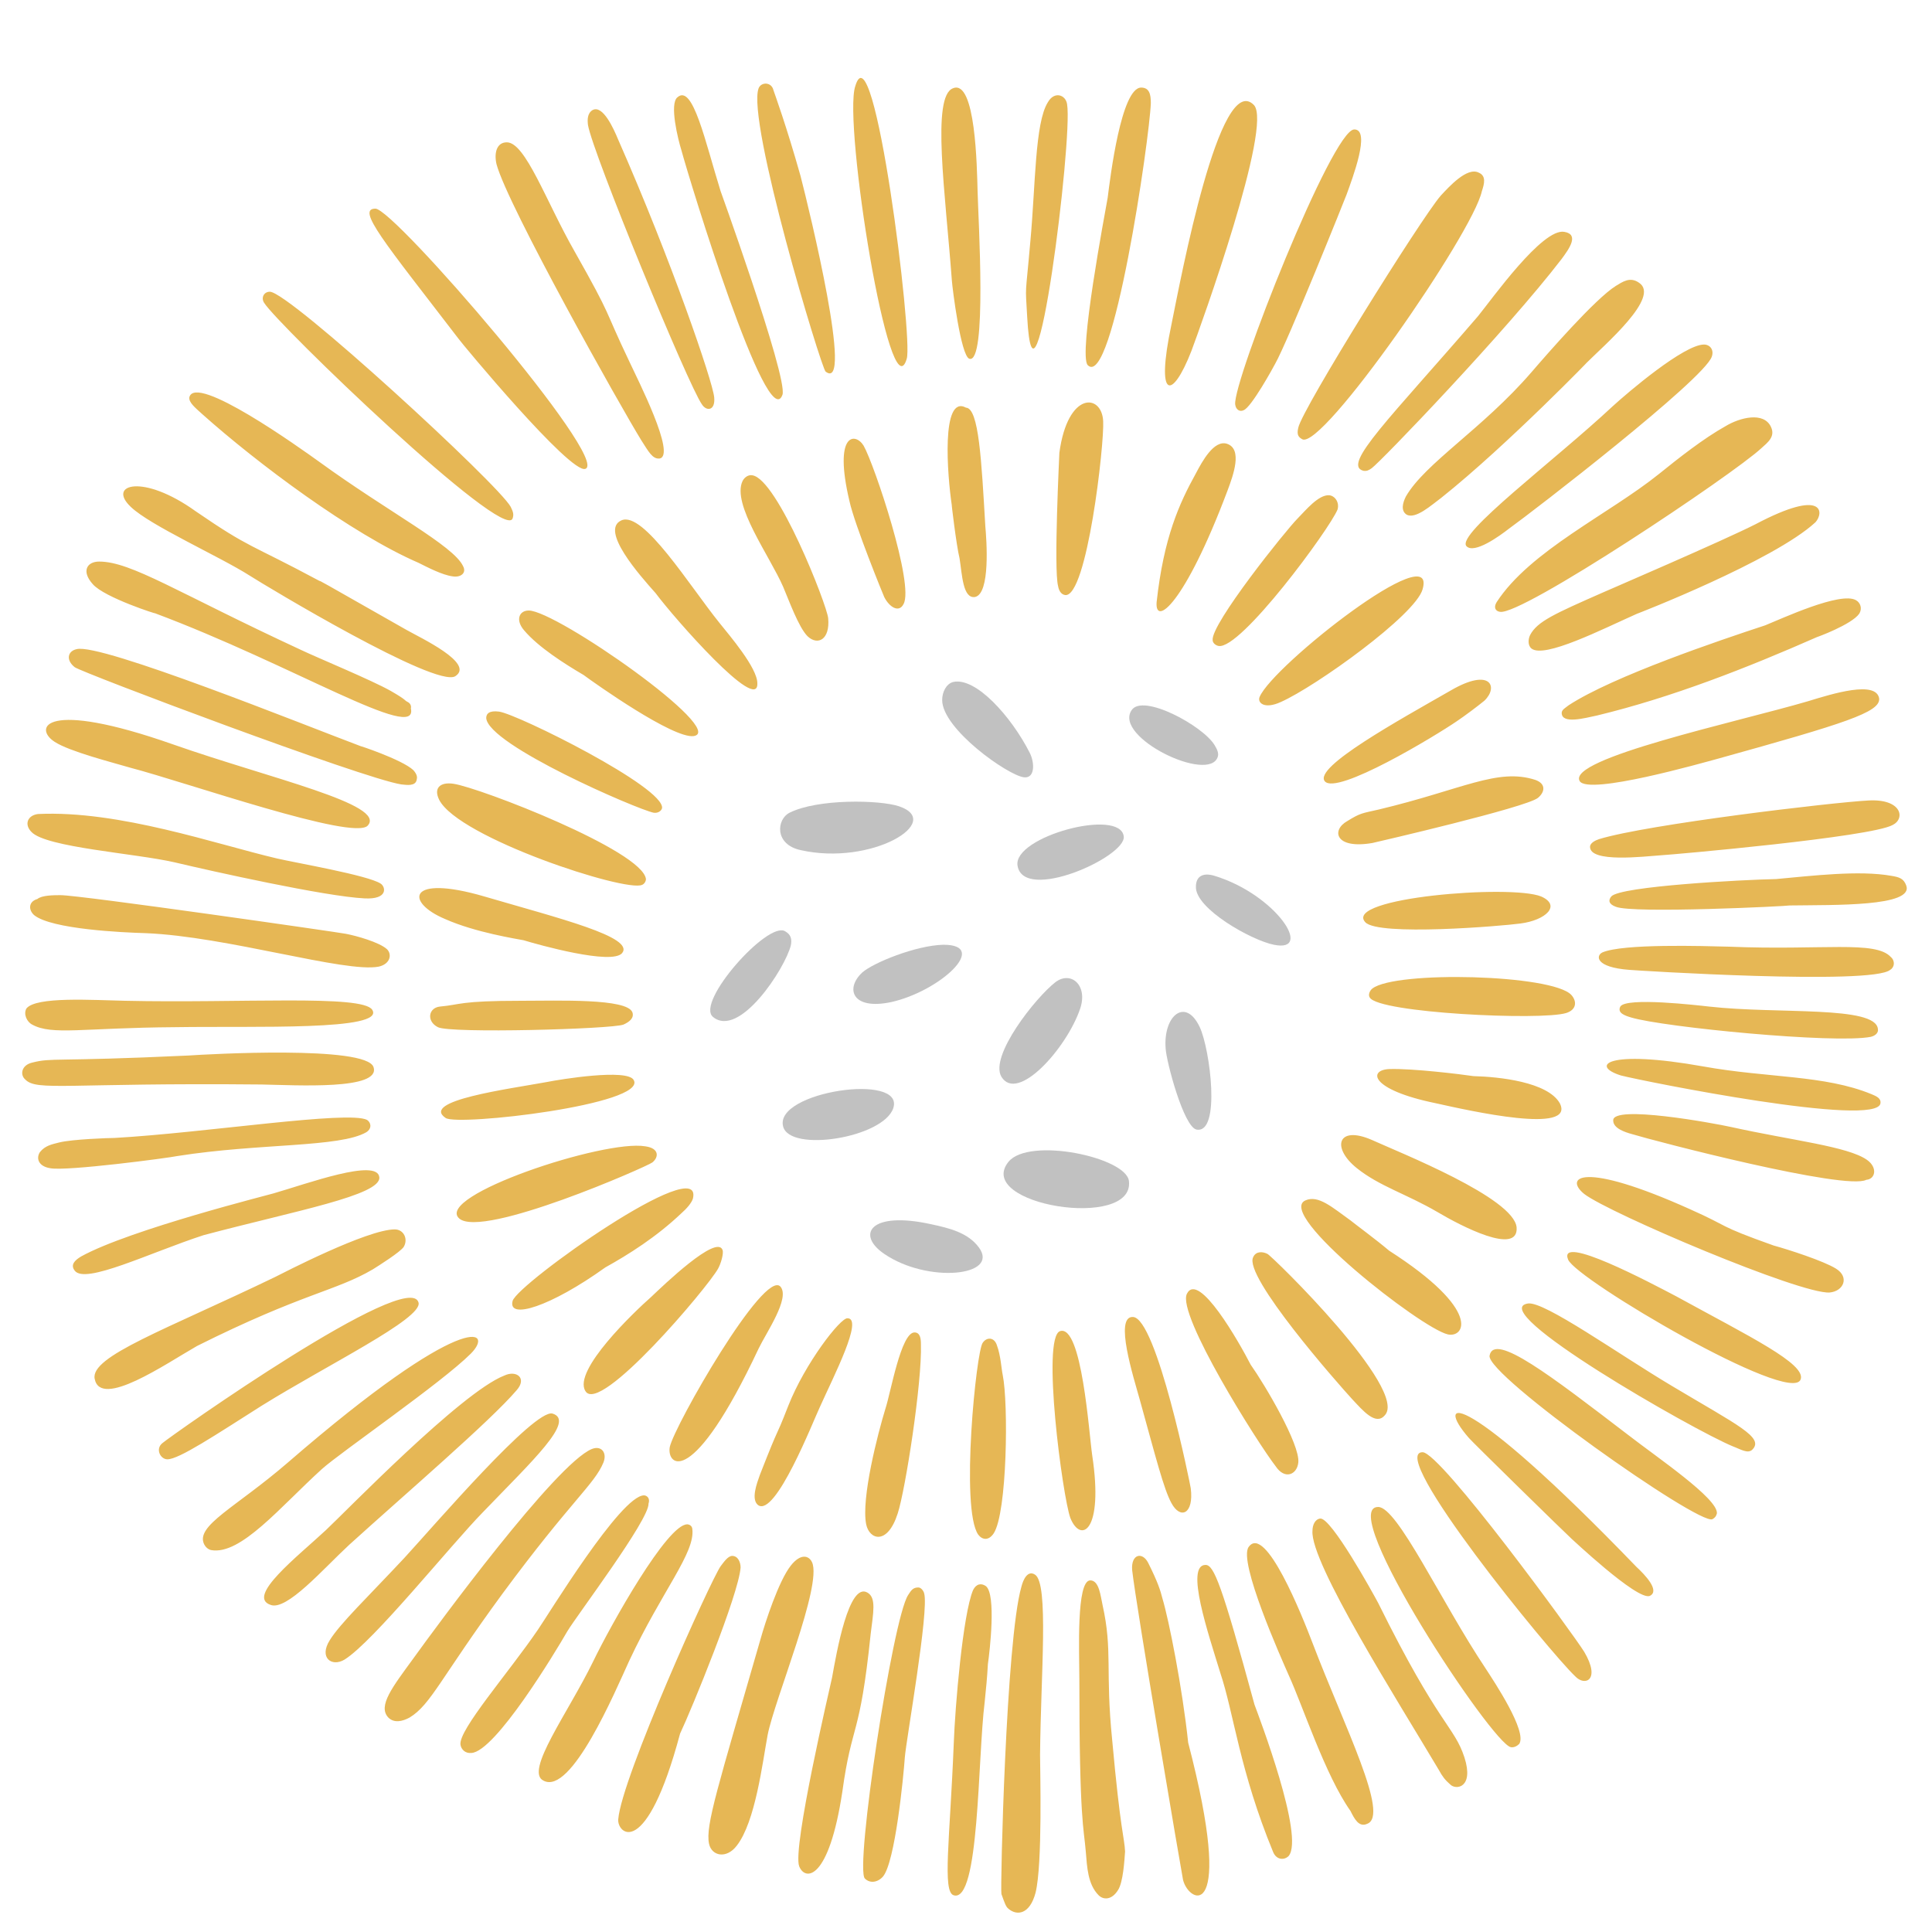 <?xml version="1.0" encoding="UTF-8"?>
<!-- Generator: Adobe Illustrator 27.8.1, SVG Export Plug-In . SVG Version: 6.00 Build 0)  -->
<svg xmlns="http://www.w3.org/2000/svg" xmlns:xlink="http://www.w3.org/1999/xlink" version="1.1" id="Layer_1" x="0px" y="0px" viewBox="0 0 300 300" style="enable-background:new 0 0 300 300;" xml:space="preserve">
<style type="text/css">
	.st0{fill:#C1C1C1;}
	.st1{fill:#E6B755;}
</style>
<g>
	<path class="st0" d="M138.7,172.1c1.9-5.6-18.5-2.6-17.1,2.8C122.6,179,137.1,176.7,138.7,172.1z M155.5,167.2   c2.5,4.1,10.1-4.4,12.2-10.5c1.3-3.7-1.4-6-3.8-4.2C160.8,154.9,153.6,164,155.5,167.2z M181,162.8c0.1,2,2.8,12.2,4.8,12.6   c3.8,0.7,2.1-12.5,0.5-15.9C184.1,154.8,180.6,157.7,181,162.8z M137.3,194.7c6.7,4.6,18,3.5,14.7-1c-1.7-2.3-4.6-3-7.4-3.6   C135.1,188,132.9,191.7,137.3,194.7z M122.8,146.8c0.2-1,0-1.7-0.9-2.2c-2.7-1.6-13.9,11-11.2,13.3   C114.8,161.3,121.9,150.4,122.8,146.8z M175.3,183.4c-0.4-3.7-15.5-6.9-18.7-3C151.2,187.1,176.2,191.1,175.3,183.4z M158,134.4   c0.9,5.8,16.8-1.3,16.5-4.5C174,125.4,157.3,129.9,158,134.4z M146.3,108.7c0,4.5,10.2,11.7,12.7,12c1.7,0.2,1.7-2.2,0.9-3.8   c-2.9-5.7-8.4-11.8-11.9-11C146.9,106.2,146.3,107.5,146.3,108.7z M189.1,117.5c0.2-0.6-0.2-1.3-0.5-1.8c-1.8-3-11.2-8.1-12.9-5.4   C172.9,114.5,187.8,121.7,189.1,117.5z M133.9,151c-2.7,2.5-1.6,5.9,4.5,4.6c7.6-1.7,15.3-8.9,8.1-8.9   C142.2,146.8,135.6,149.5,133.9,151z M185.7,137.7c-0.1,3.4,8.6,8.3,12.1,9c6.3,1.3,0.3-7.8-9.2-10.7   C187,135.5,185.7,135.9,185.7,137.7z M124.3,132c11,2.5,22.4-4.4,15.3-6.8c-3-1-12.6-1.2-17,1C120.6,127.2,120.2,131.1,124.3,132z"></path>
	<path class="st1" d="M121.6,91.1c0.9,2.1,2.4,6.3,3.8,7.7c1.6,1.5,3.5,0.5,3.2-2.8c-0.2-2.1-7.9-21.7-11.8-22.2   c-0.6-0.1-1.2,0.3-1.5,0.9C113.6,78.3,119.5,86.3,121.6,91.1z M131.9,77.8c0.8,3.7,5.3,14.7,5.4,14.9c0.8,1.6,2.3,2.5,3,1.1   c1.7-3-4.5-21.6-6.2-24.6C132.8,67.1,129.4,67.2,131.9,77.8z M147.8,78.5c-0.1-0.6,0.7,6.2,1.2,8.2c0.4,2.5,0.5,6.3,2.4,6   c2.4-0.5,1.8-8.8,1.6-11c-0.6-10.2-1-18.3-3-18.4C146.1,61.2,147.1,73.8,147.8,78.5z M164.5,70.3c0,0.2-0.9,18.1-0.2,20.7   c0.1,0.6,0.4,1.3,1.1,1.4c3.4,0.4,6.1-23.5,5.9-27C171.1,61.1,165.8,60.7,164.5,70.3z M190.6,76.2c0.9-2.4,2.4-6.5-0.1-7.3   c-2-0.6-3.8,2.7-4.8,4.6c-2.6,4.7-5,10-6.1,20C179.3,97.3,183.9,94,190.6,76.2z M206.4,76.9c-1.7-0.1-3.7,2.4-4.9,3.6   c-1.8,1.8-13.5,16.4-13.2,18.9c0,0.4,0.4,0.8,0.9,0.9c3.4,0.7,17.3-18.2,18.5-21.2C208,78,207.3,77,206.4,76.9z M202.4,107.3   c-0.1,0-0.1,0.1-0.2,0.1L202.4,107.3z M195.6,108.2c-0.4,0.9,0.7,2,3.3,0.8c5.4-2.4,20.9-13.5,22-17.5   C223.3,83.2,197.7,103.3,195.6,108.2z M216.9,117.5C216.9,117.6,216.9,117.6,216.9,117.5C216.9,117.6,216.9,117.6,216.9,117.5z    M225.3,107.2c-8.2,4.7-21.3,11.9-19.6,14.1c1.8,2.3,17.3-7.1,20.5-9.3c1.2-0.8,3.2-2.3,4.3-3.2   C232.7,106.7,231.5,103.6,225.3,107.2z M238.4,121.1c-5.9-1.9-11.3,1.5-24.3,4.6c-2.6,0.6-2.8,0.5-4.9,1.8   c-2.5,1.4-1.9,4.4,3.9,3.4c0.9-0.2,23.8-5.5,25.7-7C239.9,123,240.1,121.7,238.4,121.1z M212,143.2c2,2.2,21.2,0.6,24.1,0.2   c3.9-0.5,6.4-2.8,3.2-4.2C234.6,137.3,208.5,139.4,212,143.2z M243.2,157.3c1.6-0.5,1.7-1.8,0.8-2.8c-2.9-3.2-27.3-3.8-30.9-1   c-0.4,0.3-0.7,1-0.4,1.4C214.1,157.3,239.3,158.5,243.2,157.3z M242.2,171.3c-1.9-3.3-9.4-4.1-13.4-4.2c-2-0.3-9.4-1.2-13-1.1   c-3.4,0.1-3.1,3.2,7.1,5.3C228.3,172.5,244.7,176.2,242.2,171.3z M235.5,190.6c-0.4-4.6-18.1-11.6-22.5-13.6   c-5.3-2.3-6.3,1.2-2.3,4.4c3.5,2.8,7.7,4,12.5,6.8C226.9,190.4,235.8,195,235.5,190.6z M224.8,207.2c2.6,0.6,5.4-3.7-9.1-13   c-2-1.7-5.4-4.2-6-4.7c-2.8-2-5-4-7-3.1C198,188.5,220.6,206.2,224.8,207.2z M210,217.3c1.6,1.7,3.6,4.1,5,2.5   c3.9-3.9-17.5-24.8-18.2-25.1c-0.8-0.4-1.8-0.4-2.2,0.5C193,198.1,207.7,214.8,210,217.3z M184.3,200.9c-1.6,3.2,11,23.2,13.8,26.8   c1.4,2.1,3.3,1.3,3.5-0.6c0.3-2.8-5.2-12.1-7.4-15.2C192.4,208.4,186.1,197.3,184.3,200.9z M177,217.4c2.5,9,3.7,13.8,4.9,16   c1.4,2.6,3.5,1.7,3-2.3c0-0.2-5.3-26.6-9-26.6C173,204.4,176,213.8,177,217.4z M169.6,226c-0.5-3.4-1.6-20.4-5-19.3   c-2.9,1,0.4,25.7,1.6,29C167.8,239.7,171.4,237.9,169.6,226z M155.7,213.5c-0.2-0.9-0.3-3-0.9-4.6c-0.4-1.3-1.6-1.3-2.2-0.4   c-1,1.2-3.5,25.8-0.7,29.8c0.6,0.8,1.6,1,2.4-0.2C156.4,234.9,156.6,217.9,155.7,213.5z M137.5,218.7c-1.2,3.9-3.8,14-3,18   c0.5,2.4,3.3,3.3,4.9-1.7c1.2-3.7,3.8-20.4,3.6-26.3c0-0.8-0.1-1.8-1-1.8C139.9,206.9,138.3,216.3,137.5,218.7z M122.4,218.3   c-2.3,5.9-1,2-4.4,10.7c-0.5,1.4-1.4,3.8-0.3,4.7c2.7,2,8.6-13.1,9.6-15.2c2.2-4.9,6.8-13.8,4.3-13.8   C130.5,204.6,125,211.7,122.4,218.3z M117.8,209.4c1.2-2.5,4.9-7.8,3.4-9.6c-2.5-2.9-16.5,21.6-17.2,24.9   C103.5,227.6,107.5,231.3,117.8,209.4z M90.9,216c2.2,3.8,19-16.1,20.6-19c0.4-0.7,0.9-2.3,0.7-2.9c-0.9-2.5-9.2,5.5-11.1,7.3   C98.6,203.6,88.9,212.8,90.9,216z M94,196.8c3.6-2,7.9-4.7,11.8-8.4c0.8-0.7,1.6-1.6,1.8-2.3c1.7-7.3-27.2,13.2-28,15.9   C78.8,205,85.5,202.9,94,196.8z M71.3,189.2c3.6,3.2,29.3-8.1,30-8.7c1-0.8,1.1-2.2-1.1-2.5C93.8,176.9,67.4,185.7,71.3,189.2z    M71.1,187.9L71.1,187.9L71.1,187.9z M69.2,173.6c1.9,1.3,31.4-2.1,29.2-5.9c-1-1.8-11.4-0.1-13.4,0.3   C79,169.1,65.2,170.9,69.2,173.6z M68,159.5c1.9,1,27,0.3,28.8-0.4c0.9-0.4,1.7-1,1.4-1.9c-0.8-2.2-11.5-1.8-17.3-1.8   c-9.6,0-9.3,0.6-12.6,0.9C66.5,156.5,66.2,158.6,68,159.5z M69.1,142.7c4.7,2.1,11.2,3.1,12.2,3.3c2.3,0.7,13.7,3.9,15.3,2   c2-2.5-9.8-5.4-21.4-8.8C63.2,135.7,62.9,140.1,69.1,142.7z M70.4,121.7c-2.1-0.3-3.1,0.7-2.2,2.5c3,5.9,29,14.4,31.5,13.2   c0.3-0.1,0.6-0.5,0.6-0.9C99.8,132.1,74.5,122.3,70.4,121.7z M77.5,110.5c-1.5-0.2-2,0.3-2,1c0.3,4.2,23.5,14.2,26,14.7   c0.7,0.1,1.2-0.3,1.3-0.7C103.3,122.3,80.4,110.9,77.5,110.5z M82.1,94.8c-1.5,0-2.1,1.5-0.7,3.1c2.2,2.6,6.3,5.2,9.2,6.9   c1.9,1.4,13.9,9.9,17.1,9.5C113.1,113.5,86.4,94.8,82.1,94.8z M111.7,96.7c-4.6-5.7-11.8-17.4-15.2-15.9c-3.4,1.5,2.8,8.5,5.3,11.3   c2.9,3.9,16,18.8,15.8,14C117.6,103.7,113.3,98.7,111.7,96.7z M31.4,64.3c8.5,7.6,23.2,18.6,33.6,23.1c1.4,0.7,3.7,1.9,5.3,2.1   c1.2,0.2,2.2-0.5,1.6-1.6c-1.5-3.2-11.6-8.4-22.2-16.1c-3.2-2.3-19.4-13.9-20.3-10.1C29.3,62.5,30.3,63.3,31.4,64.3z M79.6,80.5   c0.2-0.6,0.1-1-0.3-1.8c-1.8-3.4-34.4-33.4-37.4-33.4c-0.9,0-1.4,0.9-0.9,1.7C43,50.3,78.3,84.3,79.6,80.5z M71.2,52.6   c0.4,0.6,17.4,21.1,19.7,20.2c3.9-1.4-29.7-40.4-32.6-40.4C55.3,32.4,59.6,37.5,71.2,52.6z M99.6,68.4c1.1,1.7,1.7,2.9,2.8,2.8   c2.7-0.4-3.5-12.5-4.6-14.9c-4.3-9-2.5-6.5-8.6-17.3c-4.4-7.7-7.6-16.9-10.5-16.9c-1.6,0-2,1.7-1.6,3.4   C78.8,31.9,96.5,63.4,99.6,68.4z M109,62.8c0.7,1.1,2.1,1,1.9-1.1c-0.2-2.4-6.7-21.4-14.9-40c-0.7-1.7-2.4-5.5-4-4.6   c-0.8,0.5-0.8,1.5-0.7,2.3C92,23.7,106.9,59.9,109,62.8z M105.8,23.3c1.3,4.8,13.4,44.4,15.7,38c0.9-2.7-10.5-34.1-9.6-31.6   c-2.4-7.7-4.3-16.7-6.7-14.6C103.9,16.1,105.3,21.7,105.8,23.3z M128.2,57.7c4.4,3.4-2.5-25-3.9-30.4c-2.2-7.8-4-12.7-4.2-13.3   c-0.3-1.3-1.9-1.3-2.3-0.3C115.9,18.7,127.5,57.1,128.2,57.7z M140.8,55.7c1-3.2-5.1-52.1-8-42.3C130.9,19.1,138.2,64.6,140.8,55.7   z M147.8,43.5c0.1,1.4,1.4,11.7,2.7,12.2c2.8,1,1.4-21.7,1.3-26c-0.1-3.7-0.3-17.4-3.8-16C144.6,14.9,146.8,30,147.8,43.5z    M165.7,16.2c-0.2-1.5-2-2.1-3-0.3c-2,3.2-1.9,12.8-2.7,21.5c-0.8,9.2-0.8,6.4-0.5,11.8C160.6,69.3,166.6,21.7,165.7,16.2z    M168.9,56.7c3.9,3.9,9.6-35.1,9.8-40.7c0-1.3-0.2-2.4-1.5-2.4c-3.1,0-4.8,13.9-5.2,17.1C171.6,33,167.4,55.1,168.9,56.7z    M185,54.5c1.5-4,12.7-35.1,9.7-38.2c-5.3-5.4-11.3,26.7-12.8,34.1C179.4,62.2,182,62.2,185,54.5z M191.8,62.8   c0.1,0.8,0.7,1.2,1.3,0.9c1.2-0.4,4.7-6.8,4.9-7.2c1.9-3.3,11-26,11.1-26.3c0.9-2.5,3.8-10.1,1.2-10.1   C206.9,20,191.4,59.3,191.8,62.8z M201.6,66.4c-0.3,1.2,0.1,1.5,0.6,1.8c3.1,1.8,26.5-32,27.9-38.5c0.4-1.2,0.7-2.4-0.5-2.9   c-1.8-0.9-4.6,2.2-5.9,3.6C220.6,34,202.2,63.5,201.6,66.4z M229.5,49.1c-13.6,15.8-21.2,23.1-17.8,24c0.5,0.1,0.9-0.1,1.3-0.4   c1.4-1,20.9-21.3,29.5-32.5c1.1-1.5,2.8-3.8,0.4-4.2C239.5,35.4,231.7,46.4,229.5,49.1z M237.8,57.8c-7.6,8.8-16.5,14.1-19.5,19.3   c-0.5,1-0.8,2.2,0.1,2.8c1.4,0.8,3.9-1.5,5.4-2.6c10.3-8.2,24.3-22.7,22.4-20.8c3-3,11.7-10.4,8.3-12.6c-1.4-1-2.6-0.1-3.6,0.5   C247.7,46.4,240.3,54.9,237.8,57.8z M250.4,63.1c-9.1,8.5-24.3,19.8-22.7,21.7c1.2,1.3,5.2-1.6,6.6-2.7   c3.9-2.8,30.2-23.1,31.5-26.7c0.4-1.1-0.3-1.9-1.2-1.9C261.5,53.5,252.8,60.9,250.4,63.1z M259.9,55.7c0.2-0.1,0.2-0.1,0.3-0.2   C260.1,55.6,260,55.6,259.9,55.7z M257.6,73.6c-7.7,6.2-20,11.9-25.2,19.9c-0.5,0.8-0.2,1.4,0.5,1.5c3.3,0.7,36.2-21.3,40.6-25.4   c1-0.9,2.2-1.8,1.5-3.3c-1.1-2.4-4.8-1.5-7.1-0.1C264.5,68.1,260.7,71.1,257.6,73.6z M272.6,81.4c-4.9,2.5-23.5,10.5-23.7,10.6   c-7.5,3.3-10.2,4.5-11.3,6.6c-0.3,0.6-0.4,1.6,0.2,2.1c2,1.6,11-3,16.4-5.4c-0.2,0.1,21.2-8.2,27.7-14.2   C283.2,79.7,283.4,75.7,272.6,81.4z M274.1,97.1c-7,2.3-23.6,7.9-30.5,12.4c-0.5,0.4-1.1,0.7-1.1,1.2c0,1.8,3.6,0.8,5.5,0.4   c11.6-2.8,23.3-7.4,34.2-12.2c-0.2,0.1,5.3-1.9,6.5-3.6c0.5-0.8,0.2-1.7-0.5-2.1C285.8,91.8,276.6,96.1,274.1,97.1z M280.7,108.9   c-10.9,3.2-37.5,8.9-35.4,12.4c1.4,2.2,18.9-2.8,21.5-3.5c19.8-5.5,25.1-7.2,25-9.3C291.4,105.6,284.6,107.7,280.7,108.9z    M290.1,124.3c-5.6,0.3-34.3,3.7-41.8,6c-0.6,0.2-1.4,0.6-1.4,1.2c0,2.5,8.3,1.5,11.1,1.3c1.8-0.1,32.5-2.8,35.9-4.7   C295.9,127.1,295.3,124,290.1,124.3z M296,137.5c-0.4-1.1-1.1-1.3-2.3-1.5c-5-0.9-12.4,0-17.9,0.5c-5.1,0.1-24.2,1.1-25.6,2.7   c-0.5,0.6-0.4,1.2,0.7,1.6c2.6,1.1,26.8-0.1,27-0.2C284.9,140.5,297.2,140.8,296,137.5z M293.6,148.6c-2.4-2.6-10.6-1-25.1-1.6   c-4-0.1-16.5-0.5-19.7,0.9c-1,0.5-1.1,2.3,4.2,2.7c1,0.1,37.7,2.4,40.5,0C294.2,150.2,294.3,149.2,293.6,148.6z M253.3,158   c5,1.5,31.6,4.1,37.2,3c0.8-0.2,1.2-0.7,1.1-1.2c-0.3-3.7-15.5-2.3-26.2-3.5c-1.8-0.2-12.9-1.5-13.8,0   C251.1,157.3,252.3,157.7,253.3,158z M272.9,170.9c-0.1,0-0.1,0-0.2,0L272.9,170.9z M290.6,169.9c-7.3-3-16.1-2.5-26.1-4.3   c-15.1-2.7-17.6-0.1-12.8,1.4c3.5,0.9,39.9,8.2,40.3,4.3C292.1,170.5,291.3,170.2,290.6,169.9z M289.9,180.1   c-3-2.1-11.6-3-21.1-5.1c-2.7-0.6-18.5-3.5-18.3-1c0,1.2,1.8,1.8,2.9,2.1c3.6,1.1,33.2,8.8,36.4,7.1   C291.2,183.1,291.6,181.3,289.9,180.1z M285.1,197c-1.9-1.2-7.5-3-9.7-3.6c-9-3.2-6.6-2.8-12.9-5.6c-17.1-7.7-19.6-4.9-16.5-2.4   c3.9,3,33.6,15.6,38.1,15.3C286.3,200.5,287.2,198.3,285.1,197z M260.3,201.3c-4-2.1-18.5-9.8-16.8-5.7   c1.3,3.1,34.6,22.7,36.1,18.6C280.5,211.8,271.6,207.5,260.3,201.3z M259.6,215.2c-8.4-5-19.7-13.1-22.3-12.8   c-7,1,25.7,19.7,31.8,22.2c1.1,0.4,2.3,1.2,3,0.5C274,223.2,269.8,221.3,259.6,215.2z M252.8,222.8c-11.9-9.1-20.8-16-21.5-12.3   c-0.6,3,32.5,26.4,34.6,25.4c0.4-0.2,0.6-0.5,0.7-0.9C266.8,232.7,257.3,226.3,252.8,222.8z M254.1,243.3c-27-28-31.6-26.4-26-20   c0.4,0.5,15.1,14.9,16.1,15.8c-0.7-0.7,10.1,9.6,12,8.7C257.8,247,255.4,244.5,254.1,243.3z M246,256.5c-1.6-2.6-22.3-31-25.1-31   c-5.6,0,19.6,30.9,23.7,34.8C246.1,261.9,248.6,260.9,246,256.5z M230.7,259.1c-7-10.5-13.7-25.1-16.7-25.1   c-6.6,0,17.7,36.8,20.6,37.3c0.5,0.1,1-0.2,1.3-0.5C237.2,268.9,232,261.1,230.7,259.1z M227.4,272.9c-1.6-4.9-3.9-4.8-13.4-24   c-0.8-1.5-7.3-13.3-9-13.1c-0.8,0.1-1.2,1-1.2,1.9c-0.4,4.9,13.3,26.5,19.6,37.1c0.6,1.1,1,1.6,1.8,2.3   C226.1,278,228.9,277.6,227.4,272.9z M203.8,255.1c-1.6-4.2-7.3-18.5-9.9-14.9c-1.7,2.2,5.1,17.4,6.2,19.9   c2.2,4.8,5.7,15.6,9.6,21.1c0.6,1.2,1.3,2.6,2.6,2C215.8,281.9,208.8,268.2,203.8,255.1z M194.8,264.7c-5.1-18.7-6.3-21.7-7.6-21.7   c-3.2,0,0.4,10.6,2.3,16.8c2.1,6.3,3,15.2,8.2,27.8c0.5,1.2,1.7,1.3,2.4,0.6C202.6,285.2,195.5,266.6,194.8,264.7z M184.5,270.6   c-0.9-8.5-3-19.1-4-22.4c-0.3-1.2-0.7-2.5-2.2-5.5c-0.9-1.8-2.7-1.4-2.5,1.1c0.6,5.5,7.7,47.2,7.9,48.1   C184.6,295.6,191.9,299,184.5,270.6z M172.7,270.2c-1.1-10.9,0.1-13.8-1.5-21c-0.3-1.3-0.5-3.8-1.9-3.8c-2.2,0-1.7,11.2-1.7,15.2   c0,22.3,0.7,23.2,1,26.9c0.2,2.4,0.3,5.1,2,6.8c0.7,0.7,2,0.8,3-0.8c0.8-1.2,1-4.6,1.1-6C174.6,285.3,174,284.5,172.7,270.2z    M160.7,244.5c-1.1-0.7-1.8,0.7-2.1,1.9c-2.4,8.3-3.3,47-3.1,47.7c0.5,1.4,0.7,2,1.1,2.3c1.3,1.1,3.3,0.9,4.2-2.5   c1.1-4.4,0.7-19.1,0.7-21.4C161.6,260.1,162.9,245.8,160.7,244.5z M153.1,246.3c-0.7-0.5-1.5-0.4-2,0.6c-1.6,3.8-2.8,18.2-3,23.8   c-0.6,15-1.8,23.1,0,23.6c4,1.2,3.7-21.2,4.8-30c0.2-1.9,0.4-4,0.5-5.9C153.7,256.3,154.7,247.6,153.1,246.3z M134.5,282.7   L134.5,282.7C134.5,282.8,134.5,282.9,134.5,282.7z M142.6,246.5c-0.8,0-1.1,0.4-1.6,1.2c-2.4,3.7-8.3,42.5-6.7,44   c0.8,0.8,2,0.6,2.8-0.3c1.9-2.2,3.2-15.6,3.4-18.5c0.2-2.7,3.8-22.8,3-25.5C143.4,247,143,246.5,142.6,246.5z M135.2,253.7   c0.4-3.3,0.9-5.6-0.5-6.4c-2.9-1.7-4.8,9.3-5.5,13.2c-0.3,1.4-6.2,26.5-5.1,29.3c0.9,2.3,4.6,2.3,6.7-11.6   C132.3,267.3,133.5,270.1,135.2,253.7z M126.1,242.6c-0.5-1.1-1.8-1.4-3.3,0.5c-1.9,2.4-4,8.9-4.7,11.4c-6.6,22.9-8.6,29-8,31.8   c0.4,1.9,2.7,2.4,4.3,0.3c2.9-3.7,4-12.9,4.8-17.2C120.3,263.8,127.7,246.2,126.1,242.6z M115,243.4c0-0.8-0.4-1.8-1.3-1.8   c-0.7,0-1.4,1.1-1.8,1.6c-1.5,2.1-15.4,32.9-15.9,39.3c-0.2,2.2,4.3,6.5,9.6-13.3C107.4,265.4,114.7,247.6,115,243.4z M97.7,257.9   c5.1-10.9,10.3-16.8,9.8-20.5c-0.1-0.8-1-0.7-0.8-0.7c-3.1,0-11.8,15.5-14.6,21.3c-3.9,8-10.7,17.1-7.7,18.5   C88.7,278.8,95.5,262.7,97.7,257.9z M88.1,253.3c1.5-2.5,12.7-17.3,12.6-19.8c0.3-0.9-0.3-1.3-0.7-1.3c-3.6,0-14.9,18.6-16.5,20.9   c-4.5,6.6-12.3,15.5-12,17.8c0.1,0.7,0.7,1.4,1.7,1.3C76.9,272,86.2,256.6,88.1,253.3z M78,247.5c10.7-14.5,14.3-17,15.7-20.4   c0.6-1.5-0.3-2.7-1.8-2.1c-5.6,2.3-24.1,27.5-27.7,32.5c-3.2,4.4-5.6,7.4-3.9,9.2c0.9,0.9,2.2,0.6,3.3,0   C66.9,264.7,68.4,260.6,78,247.5z M84.9,224.1c0,0,0,0-0.2,0.2C84.8,224.3,84.8,224.2,84.9,224.1z M75,234.8   c7.7-8,14.4-14.2,10.8-15.3c-2.8-0.8-18.4,17.4-23,22.4c-5.7,6.1-10,10.2-11.6,12.8c-1.7,2.7,0.3,4.2,2.3,3   C58,254.9,70,239.9,75,234.8z M74,216.2C74.1,216.2,74.1,216.2,74,216.2C74.1,216.2,74.1,216.2,74,216.2z M54.2,239.9   c8.6-7.8,21.9-19.2,26-24c1.7-1.9,0-3.2-1.9-2.3c-6.7,2.6-24.8,21.3-27.7,24c-4.4,4.1-12.4,10.3-8.6,11.6   C44.5,250.2,50.2,243.6,54.2,239.9z M50,228.1c2.9-2.6,18.6-13.4,23.1-17.9c3.8-3.8-0.9-6.9-28.4,16.9c-8.1,7-14.4,9.8-13,12.7   c0.2,0.4,0.6,0.8,1.1,0.9C37.4,241.5,43.5,234,50,228.1z M40.6,218.3c10.3-6.4,24.9-13.5,24.4-16c-1.3-5.6-38.4,20.6-39.8,21.8   c-1.1,0.9-0.3,2.5,0.8,2.5C27.8,226.6,33.5,222.8,40.6,218.3z M30.6,209c16.4-8.2,21.5-8.5,27.3-11.9c0.8-0.5,4.3-2.7,4.8-3.5   c0.7-1.2,0-2.7-1.4-2.7c-4.3,0-17.4,6.8-18.6,7.4c-17,8.2-28.7,12.3-28,15.8C15.6,218.8,25.7,211.8,30.6,209z M31.6,191.8   c14.3-3.8,27.6-6.2,27.3-9c-0.3-3-11.2,1-16.4,2.5c-0.2,0.1-22.3,5.6-29.9,9.8c-1,0.6-1.7,1.3-1,2.2   C13.2,199.5,23.3,194.5,31.6,191.8z M27.6,179.5c12.7-2,25.2-1.3,29.3-3.7c0.9-0.6,0.7-1.5,0.1-1.9c-2.9-1.5-25.1,2-39.2,2.8   c-0.9,0-6.6,0.2-8.6,0.7c-1.2,0.3-2.2,0.5-3,1.5c-0.6,0.9-0.3,2.2,1.6,2.5C10.3,181.9,26.2,179.8,27.6,179.5z M40.6,168.4   c5.4,0.1,18.6,0.9,17.4-2.7c-1.1-3.4-25.8-2-28.7-1.8C7.9,164.9,8.2,164.2,5,165c-1.7,0.4-1.9,1.9-1.1,2.6   C5.7,169.5,10.3,168.1,40.6,168.4z M5,159.1c3.1,1.7,7.8,0.5,22.2,0.4c12.3-0.2,32.7,0.6,30.6-2.7c-1.5-2.4-20.5-1-38.4-1.4   c-5-0.1-13.8-0.7-15.3,1.2C3.6,157.5,4.2,158.7,5,159.1z M22.6,144.9c12.6,0.5,31,6.2,36.2,5.2c1.8-0.4,2.1-1.9,1.3-2.7   c-1.2-1.1-4.8-2.1-6.4-2.4c-0.9-0.2-41.2-6-44.3-6c-1,0-2.9,0-3.6,0.6c-1.4,0.4-1.4,1.7-0.5,2.5C8,144.3,19.1,144.8,22.6,144.9z    M11.1,144L11.1,144L11.1,144z M4.9,129.2c2.3,2.4,16.1,3.3,22.2,4.7c5.9,1.4,23.4,5.3,29.5,5.6c3.7,0.2,3.3-1.8,2.5-2.3   c-2-1.3-13.1-3.2-16.1-3.9c-9.4-2.2-24.5-7.5-37.1-6.9C4.3,126.6,3.7,128,4.9,129.2z M8.5,115.2c2.3,1.5,9,3.2,11.7,4   c8.8,2.3,34.7,11.4,36.9,9c3-3.3-15.1-7.3-30.2-12.6C6.7,108.5,5.2,113.1,8.5,115.2z M11.6,103.6c1,0.8,44.8,17.3,50.7,18.2   c0.9,0.1,2.2,0.3,2.4-0.7c0.1-0.4,0.1-0.8-0.5-1.5c-1.8-1.7-8.9-4-8.1-3.7c-8.8-3.3-40.5-16.1-44.2-15.1   C10.5,101.1,10.2,102.5,11.6,103.6z M14.4,90.7c1.8,2.1,10.3,4.8,9.6,4.5c21.4,8,41,20.2,39.8,14.8c0.1-0.4-0.1-0.8-0.5-1   c-0.6-0.3,0-0.2-2.6-1.7c-3-1.7-11.5-5.2-14-6.4C27.5,92,20.4,87.2,15.4,87.2C13.5,87.2,12.6,88.7,14.4,90.7z M20.3,78.7   c3,2.9,13.8,7.7,18.5,10.7c2.5,1.6,28.9,17.5,31.9,15.6c3.1-2-5.5-6-7.6-7.2c-14.4-8.2-13.2-7.5-13.5-7.6   c-11-5.9-10.6-4.9-19.2-10.8C22.2,73.5,16.6,75.2,20.3,78.7z"></path>
</g>
</svg>
